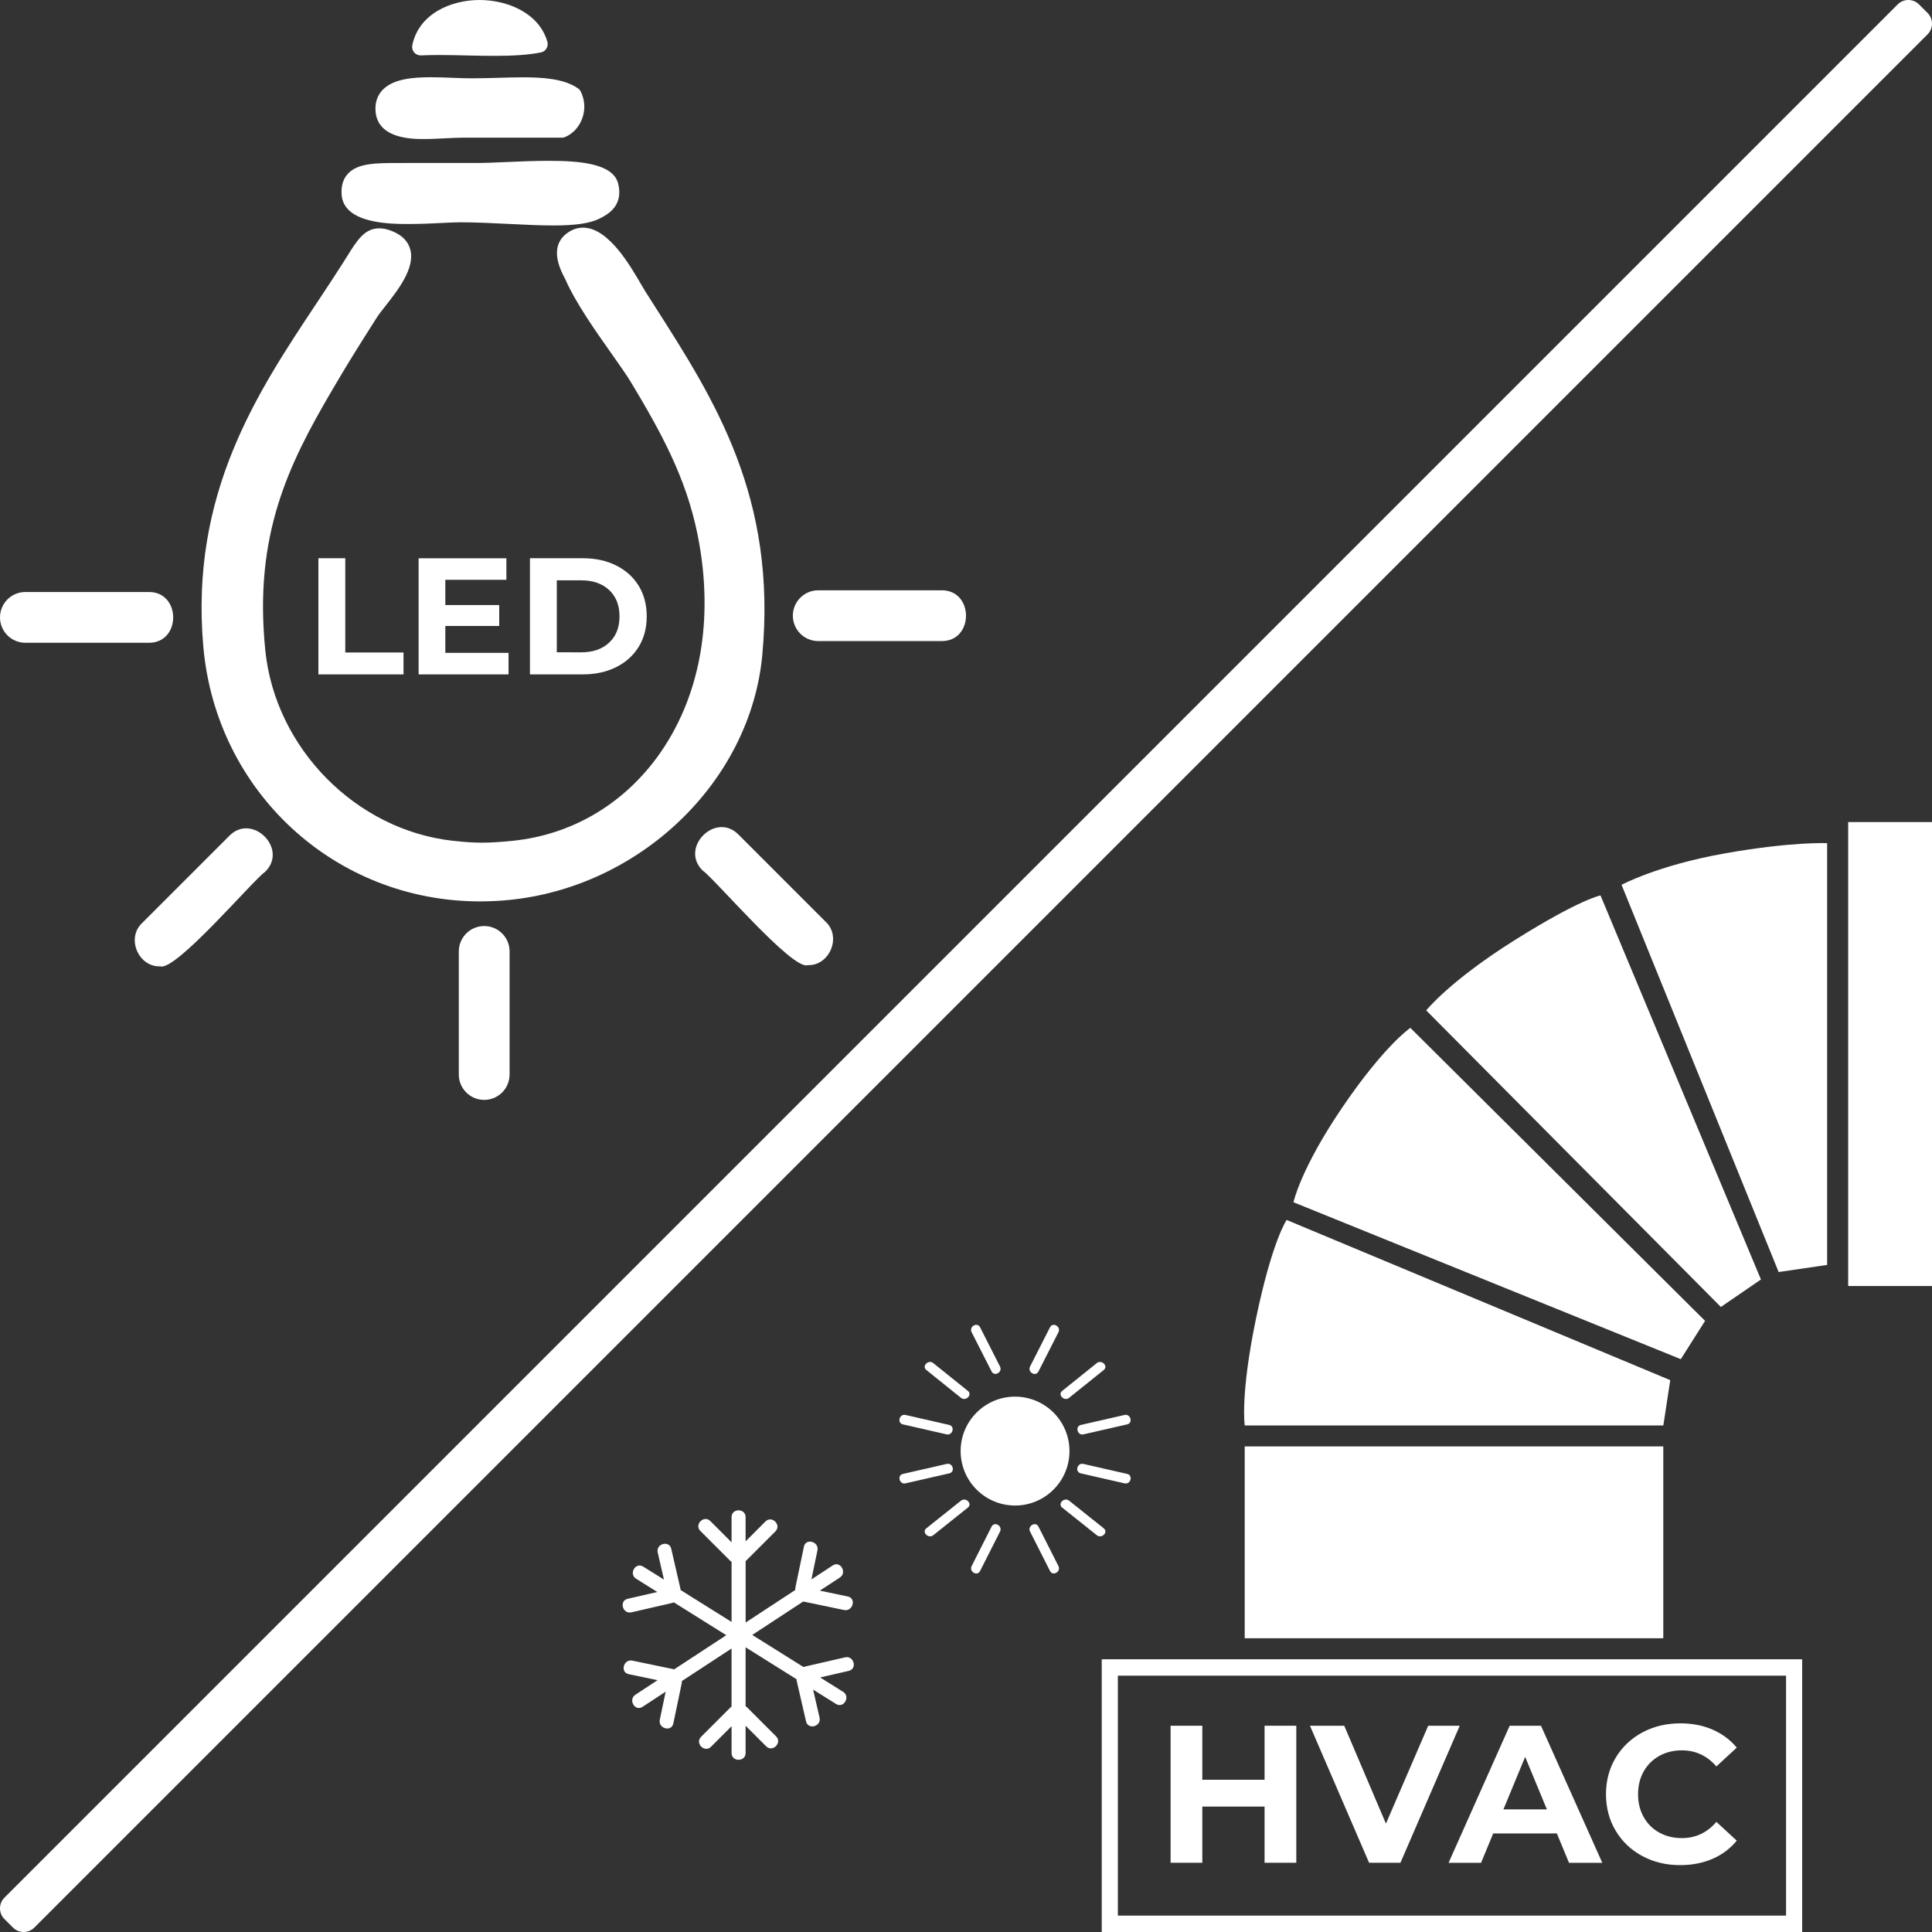 <?xml version="1.0" encoding="utf-8"?>
<!-- Generator: Adobe Illustrator 18.1.1, SVG Export Plug-In . SVG Version: 6.00 Build 0)  -->
<svg version="1.1" xmlns="http://www.w3.org/2000/svg" xmlns:xlink="http://www.w3.org/1999/xlink" x="0px" y="0px"
	 viewBox="0 0 5000 5000" enable-background="new 0 0 5000 5000" xml:space="preserve">
<rect x="0" y="0" width="5000" height="5000" fill="#333333" stroke="none"/>
<g id="Layer_11" display="none">
	<rect display="inline" width="5000" height="5000"/>
</g>
<g id="Icon_EE">
	<g>
		<g>
			<g>
				<path fill="#FFFFFF" d="M1972.8,1695.4c-14.8,158.7-90.5,310.8-213.2,428.4c-121.4,116.3-278.5,189.2-442.2,205.3
					c-25,2.5-50.3,3.7-75.1,3.7c-375.2,0-683-283.5-716.1-659.4c-34.8-395.1,138.8-656.3,291.9-886.8
					c24.2-36.5,47.1-70.9,69.5-106.1c3.7-5.8,7.1-11.3,10.4-16.6c26.4-42.4,45.5-73,83.8-73c10.7,0,22.2,2.6,35.1,8.1
					c24.5,10.3,39.7,26.3,45.1,47.4c12.4,47.9-32.6,105-65.4,146.7c-8.9,11.3-16.5,21-20.9,27.9c-54.5,85.8-73.8,116.5-116.5,189.3
					c-112.5,191.8-203.1,374.9-172.5,673.6c25.9,252.4,234.3,464,484.8,492c30.5,3.4,53.1,4.9,75.8,4.9c22.9,0,46.9-1.5,80.3-4.9
					c149.1-15.3,281.2-91.6,372.1-214.9c112.4-152.6,149.9-357.6,105.6-577.4c-30.1-149.3-96-267.2-172.7-395
					c-10.5-17.5-28.2-42.5-48.7-71.6c-42.2-59.7-94.6-134.1-120.7-194c-0.4-1-1.2-2.3-2.1-4.1c-29.3-54.4-25.9-94.2,10.1-118
					c11.8-7.8,24.5-11.7,37.8-11.7h0c64.9,0,120.6,95.8,150.6,147.3c4.1,7.1,7.6,13,10.2,17.2c8.3,13.1,16.7,26.2,25,39.3
					C1850.2,1036.1,2010.8,1287.7,1972.8,1695.4z"/>
				<path fill="#FFFFFF" d="M1551.6,565.7c-24.6,12.3-61.4,17.8-119.5,17.8c-34.8,0-73-1.9-113.5-3.9c-42.3-2.1-86.1-4.3-127.7-4.3
					c-12,0-28.3,0.8-47.2,1.7c-26,1.3-55.4,2.7-85.3,2.7c-46.2,0-169,0-174.3-76c-1.6-22.6,3.9-40.8,16.4-54.2
					c25.5-27.4,71.8-27.5,130.4-27.7l13.9,0c42-0.2,89.7-0.1,133.2-0.1c20.2,0,39.5,0.1,57,0.1c20.1,0,46.4-1.2,74.3-2.4
					c34.3-1.5,73.2-3.2,110.2-3.2c81.6,0,166.9,7,180.2,58.6C1614.7,534,1570.5,556.2,1551.6,565.7z"/>
				<path fill="#FFFFFF" d="M1462.5,354.6c-2.7,1.1-5.6,1.7-8.5,1.7h-255.8c-13.6,0-29.1,0.8-45.5,1.6c-18.1,0.9-36.8,1.9-55.1,1.9
					c-30.5,0-123.5,0-125.9-75.9c-0.7-20.6,5.7-37.9,18.8-51.5c27.7-28.6,78.7-32.5,124.9-32.5c19.1,0,38.6,0.8,57.3,1.5
					c17,0.7,33.1,1.3,47.5,1.3c22.9,0,46.3-0.7,68.9-1.3c22.5-0.7,43.7-1.3,64.5-1.3h0c50.1,0,106.2,3.4,142.2,28.5
					c3,2.1,5.5,4.9,7.1,8.2c11,22.2,12.3,47.1,3.7,70.2C1498.5,329,1482.4,346.3,1462.5,354.6z"/>
				<path fill="#FFFFFF" d="M1399.7,135.7c-31.8,6.2-68.9,8.9-120.1,8.9c-23.6,0-48.1-0.6-71.8-1.1c-23.4-0.6-47.6-1.1-70.8-1.1
					c-17.7,0-33.2,0.3-47.4,1c-6.8,0.3-13.3-2.5-17.7-7.6c-4.4-5.1-6.2-12-4.9-18.6C1083.5,36.2,1166.2,0,1240.9,0h0
					c72,0,154.2,33.4,175.7,108.1c1.7,5.9,0.8,12.3-2.4,17.5C1411.1,130.9,1405.8,134.5,1399.7,135.7z"/>
				<g display="none">
					<path display="inline" fill="#FFFFFF" d="M523.8,2625.3c84.9-105.8,169.9-211.6,254.8-317.4c35.8-44.6-27.2-108.4-63.4-63.4
						c-84.9,105.8-169.9,211.6-254.8,317.4C424.6,2606.5,487.6,2670.3,523.8,2625.3z"/>
					<path display="inline" fill="#FFFFFF" d="M536.8,2026.7c51.5-26.2,6.2-103.5-45.2-77.4c-120,61-240,121.9-359.9,182.9
						c-51.5,26.2-6.2,103.5,45.2,77.4C296.9,2148.6,416.9,2087.6,536.8,2026.7z"/>
					<path display="inline" fill="#FFFFFF" d="M1563.7,2816.6c-30.6-134.1-61.2-268.1-91.8-402.2c-12.9-56.3-99.2-32.4-86.4,23.8
						c30.6,134.1,61.2,268.1,91.8,402.2C1490.2,2896.7,1576.6,2872.8,1563.7,2816.6z"/>
					<path display="inline" fill="#FFFFFF" d="M1022.7,2840.4c30.5-133.5,60.9-267,91.4-400.5c12.8-56.3-73.5-80.1-86.4-23.8
						c-30.5,133.5-60.9,267-91.4,400.5C923.4,2872.8,1009.8,2896.7,1022.7,2840.4z"/>
					<path display="inline" fill="#FFFFFF" d="M1723.1,2307.9c84.4,105.8,168.7,211.6,253.1,317.4c36,45.2,99-18.7,63.4-63.4
						c-84.4-105.8-168.7-211.6-253.1-317.4C1750.5,2199.4,1687.5,2263.2,1723.1,2307.9z"/>
					<path display="inline" fill="#FFFFFF" d="M2368.3,2132.2c-120.6-61-241.3-121.9-361.9-182.9c-51.4-26-96.8,51.3-45.2,77.4
						c120.6,61,241.3,121.9,361.9,182.9C2374.5,2235.5,2419.9,2158.3,2368.3,2132.2z"/>
				</g>
				<g>
					<path fill="#FFFFFF" d="M1253.1,2846.5c-36.3,0-65.7-29.4-65.7-65.7v-318.5c0-36.3,29.4-65.7,65.7-65.7s65.7,29.4,65.7,65.7
						v318.5C1318.8,2817.1,1289.4,2846.5,1253.1,2846.5z"/>
					<path fill="#FFFFFF" d="M2090.5,2497.8c-39,14.7-243.1-225.9-271.7-244.5c-61.1-59.3,33.5-154.2,92.9-92.9l225.2,225.2
						C2178.8,2424.6,2146.7,2499.8,2090.5,2497.8z"/>
					<path fill="#FFFFFF" d="M2436.1,1659.1h-318.5c-36.3,0-65.7-29.4-65.7-65.7c0-36.3,29.4-65.7,65.7-65.7h318.5
						C2521.2,1526.4,2521.4,1660.4,2436.1,1659.1z"/>
					<path fill="#FFFFFF" d="M384.3,1663.5H65.7c-36.3,0-65.7-29.4-65.7-65.7s29.4-65.7,65.7-65.7h318.6
						C469.4,1530.9,469.6,1664.8,384.3,1663.5z"/>
					<path fill="#FFFFFF" d="M414.4,2500.9c-56.2,1.9-88.4-73.1-46.5-112.2c0,0,225.2-225.2,225.2-225.2
						c59.3-61.1,154.2,33.5,92.9,92.9C656.4,2276.1,454.5,2514.7,414.4,2500.9z"/>
				</g>
			</g>
			<g>
				<path fill="#FFFFFF" d="M824,1444.7h69.6v243.9h150.7v56.7H824V1444.7z"/>
				<path fill="#FFFFFF" d="M1316.1,1689.5v55.8h-232.7v-300.5h227.1v55.8h-158v65.3H1292v54.1h-139.5v69.6H1316.1z"/>
				<path fill="#FFFFFF" d="M1371.5,1444.7H1508c32.6,0,61.5,6.2,86.5,18.7c25,12.5,44.5,30,58.4,52.6c13.9,22.6,20.8,49,20.8,79
					c0,30.1-6.9,56.4-20.8,79c-13.9,22.6-33.4,40.1-58.4,52.6c-25.1,12.5-53.9,18.7-86.5,18.7h-136.5V1444.7z M1504.6,1688.2
					c30,0,54-8.4,71.9-25.1c17.9-16.8,26.8-39.4,26.8-68.1c0-28.6-9-51.3-26.8-68c-17.9-16.7-41.9-25.1-71.9-25.1H1441v186.3H1504.6
					z"/>
			</g>
		</g>
		<g>
			<g>
				<g>
					<rect x="3221.3" y="3743.3" fill="#FFFFFF" width="1083.3" height="496.5"/>
				</g>
				<g>
					<path fill="#FFFFFF" d="M4304.7,3689H3221.3c0,0-12-79.9,29.9-279.8c41.9-199.9,78.6-252,78.6-252l992.8,414.6L4304.7,3689z"/>
				</g>
				<g>
					<path fill="#FFFFFF" d="M4349.9,3517.5l-1002.4-406.1c0,0,18.2-86.6,127.3-246.8c109.1-160.1,175.2-204.5,175.2-204.5
						l762.7,758.3L4349.9,3517.5z"/>
				</g>
				<g>
					<path fill="#FFFFFF" d="M4453.6,3382.4L3691,2614.9c0,0,60.5-76.1,229.6-182.2c169.1-106.1,221.5-115.3,221.5-115.3
						l415.2,993.9L4453.6,3382.4z"/>
				</g>
				<g>
					<path fill="#FFFFFF" d="M4603.1,3292l-406.5-1002.1c0,0,93.2-50.4,266-81.1c172.8-30.8,266-26.8,266-26.8v1091.6L4603.1,3292z"
						/>
				</g>
				<g>
					<rect x="4783.1" y="2127.5" fill="#FFFFFF" width="216.9" height="1200.7"/>
				</g>
				<g>
					<path fill="#FFFFFF" d="M2851.3,4294.2V5000H4664v-705.8H2851.3z M4622.3,4957.6H2893v-621h1729.3V4957.6z"/>
				</g>
				<path fill="#FFFFFF" d="M1634.1,4172.7c35.1-8.1,70.1-16.1,105.2-24.2c1.7-0.4,3.2-1,4.5-1.7c45.3,28.4,90.6,56.7,135.8,85.1
					c-45,29.5-90.1,59-135.1,88.5c-0.7-0.2-1.4-0.5-2.1-0.7c-35.2-7.3-70.4-14.7-105.7-22c-22.9-4.8-32.6,30.3-9.7,35
					c24.9,5.2,49.9,10.4,74.8,15.6c-19.1,12.5-38.2,25-57.3,37.6c-19.5,12.8-1.3,44.3,18.3,31.4c20-13.1,39.9-26.2,59.9-39.2
					c-5,24.2-10.1,48.4-15.1,72.5c-4.8,22.9,30.3,32.6,35,9.7c7.2-34.7,14.4-69.3,21.7-104c0.4-2,0.4-3.9,0.3-5.7
					c42.9-28.1,85.8-56.2,128.7-84.3c0,50.1,0,100.1,0,150.2c-0.9,0.6-1.7,1.3-2.6,2.1c-25.4,25.4-50.9,50.9-76.3,76.3
					c-16.6,16.6,9.1,42.3,25.7,25.7c17.7-17.7,35.5-35.5,53.2-53.2c0,23.1,0,46.3,0,69.4c0,23.4,36.3,23.4,36.3,0
					c0-23.5,0-47.1,0-70.6c17.7,17.7,35.5,35.4,53.2,53.2c16.6,16.6,42.3-9.1,25.7-25.7c-25-25-50.1-50.1-75.1-75.1
					c-1.2-1.2-2.5-2.1-3.8-2.9c0-50.8,0-101.6,0-152.5c43.9,27.5,87.8,55,131.7,82.5c0,1.3,0.2,2.6,0.5,4
					c8.1,35.1,16.1,70.1,24.2,105.2c5.3,22.8,40.3,13.2,35-9.7c-5.6-24.2-11.1-48.4-16.7-72.5c19.8,12.4,39.5,24.8,59.3,37.1
					c19.9,12.5,38.2-19,18.3-31.4c-19.8-12.4-39.6-24.8-59.4-37.2c24.7-5.7,49.4-11.4,74.1-17c22.8-5.3,13.2-40.3-9.7-35
					c-34.5,7.9-69,15.9-103.5,23.8c-1.4,0.3-2.7,0.8-3.9,1.3c-44.2-27.7-88.5-55.4-132.7-83.1c44-28.9,88.1-57.7,132.1-86.6
					c0.5,0.1,0.9,0.3,1.4,0.4c34.7,7.2,69.3,14.4,104,21.7c22.9,4.8,32.6-30.3,9.7-35c-24.1-5-48.2-10-72.3-15.1
					c17.3-11.3,34.5-22.6,51.8-33.9c19.5-12.8,1.3-44.3-18.3-31.4c-18.4,12.1-36.9,24.2-55.3,36.3c5.2-25,10.4-50,15.6-75.1
					c4.8-22.9-30.3-32.6-35-9.7c-7.3,35.2-14.7,70.4-22,105.7c-0.5,2.3-0.5,4.4-0.2,6.3c-42.9,28.1-85.7,56.2-128.6,84.3
					c0-53,0-106,0-159.1c0.7-0.5,1.3-1,1.9-1.6c25-25,50.1-50.1,75.1-75.1c16.6-16.6-9.1-42.3-25.7-25.7
					c-17.1,17.1-34.2,34.2-51.4,51.4c0-20.9,0-41.8,0-62.7c0-23.4-36.3-23.4-36.3,0c0,21.7,0,43.4,0,65.2
					c-18.3-18.3-36.7-36.7-55-55c-16.6-16.6-42.3,9.1-25.7,25.7c25.4,25.4,50.9,50.9,76.3,76.3c1.4,1.4,2.9,2.4,4.4,3.2
					c0,52,0,103.9,0,155.9c-44-27.5-88-55.1-131.9-82.6c-0.1-1-0.2-2.1-0.4-3.2c-7.9-34.5-15.9-69-23.8-103.5
					c-5.2-22.8-40.3-13.1-35,9.7c5.4,23.3,10.7,46.7,16.1,70c-17.9-11.2-35.8-22.4-53.7-33.6c-19.9-12.5-38.2,19-18.3,31.4
					c18.3,11.4,36.5,22.9,54.8,34.3c-25.5,5.9-51.1,11.7-76.6,17.6C1601.6,4142.9,1611.3,4177.9,1634.1,4172.7z"/>
				<g>
					<path fill="#FFFFFF" d="M2486.9,3617.5c12.6,10.1,30.6-7.7,17.9-17.9c-29.8-24-59.7-47.9-89.5-71.9
						c-12.6-10.1-30.6,7.7-17.9,17.9C2427.3,3569.6,2457.1,3593.5,2486.9,3617.5z"/>
					<path fill="#FFFFFF" d="M2566.2,3549.3c7.4,14.5,29.2,1.7,21.8-12.8c-17.2-33.8-34.4-67.7-51.6-101.5
						c-7.4-14.5-29.2-1.7-21.8,12.8C2531.9,3481.7,2549,3515.5,2566.2,3549.3z"/>
					<path fill="#FFFFFF" d="M2450.2,3788.6c-37.8,8.6-75.6,17.3-113.4,25.9c-15.9,3.6-9.1,28,6.7,24.4
						c37.8-8.6,75.6-17.3,113.4-25.9C2472.8,3809.3,2466,3785,2450.2,3788.6z"/>
					<path fill="#FFFFFF" d="M2336.8,3686.3c37.6,8.6,75.3,17.2,112.9,25.8c15.9,3.6,22.6-20.7,6.7-24.4
						c-37.6-8.6-75.3-17.2-112.9-25.8C2327.6,3658.3,2320.9,3682.7,2336.8,3686.3z"/>
					<path fill="#FFFFFF" d="M2486.9,3883.8c-29.8,23.8-59.7,47.6-89.5,71.4c-12.7,10.2,5.3,27.9,17.9,17.9
						c29.8-23.8,59.7-47.6,89.5-71.4C2517.5,3891.5,2499.5,3873.8,2486.9,3883.8z"/>
					<path fill="#FFFFFF" d="M2566.2,3950.9c-17.2,34-34.4,68-51.6,102.1c-7.3,14.5,14.5,27.3,21.8,12.8c17.2-34,34.4-68,51.6-102
						C2595.4,3949.2,2573.6,3936.4,2566.2,3950.9z"/>
					<path fill="#FFFFFF" d="M2767.8,3755.4c0-77.8-63-140.8-140.8-140.9v0c-77.8,0-140.9,63.1-140.9,140.9
						c0,77.8,63,140.8,140.8,140.9v0C2704.7,3896.3,2767.8,3833.2,2767.8,3755.4z"/>
					<path fill="#FFFFFF" d="M2766.9,3617.5c29.8-24,59.7-47.9,89.5-71.9c12.7-10.2-5.3-28-17.9-17.9c-29.8,24-59.7,47.9-89.5,71.9
						C2736.4,3609.8,2754.4,3627.6,2766.9,3617.5z"/>
					<path fill="#FFFFFF" d="M2687.6,3549.3c17.2-33.8,34.4-67.7,51.6-101.5c7.4-14.5-14.4-27.3-21.8-12.8
						c-17.2,33.8-34.4,67.7-51.6,101.5C2658.4,3551.1,2680.2,3563.9,2687.6,3549.3z"/>
					<path fill="#FFFFFF" d="M2917.1,3814.5c-37.8-8.6-75.6-17.3-113.4-25.9c-15.9-3.6-22.6,20.7-6.7,24.4
						c37.8,8.6,75.6,17.3,113.4,25.9C2926.2,3842.5,2932.9,3818.1,2917.1,3814.5z"/>
					<path fill="#FFFFFF" d="M2804.1,3712.1c37.6-8.6,75.3-17.2,112.9-25.8c15.9-3.6,9.1-28-6.7-24.4
						c-37.6,8.6-75.3,17.2-112.9,25.8C2781.5,3691.4,2788.3,3715.7,2804.1,3712.1z"/>
					<path fill="#FFFFFF" d="M2766.9,3883.8c-12.6-10-30.6,7.7-17.9,17.9c29.8,23.8,59.7,47.6,89.5,71.4c12.6,10,30.6-7.7,17.9-17.9
						C2826.6,3931.4,2796.8,3907.6,2766.9,3883.8z"/>
					<path fill="#FFFFFF" d="M2687.6,3950.9c-7.3-14.5-29.1-1.8-21.8,12.8c17.2,34,34.4,68,51.6,102c7.3,14.5,29.1,1.8,21.8-12.8
						C2722,4019,2704.8,3984.9,2687.6,3950.9z"/>
				</g>
			</g>
			<g>
				<path fill="#FFFFFF" d="M3354.8,4466.2v354.6h-82.1v-145.4h-161.1v145.4h-82.1v-354.6h82.1v139.8h161.1v-139.8H3354.8z"/>
				<path fill="#FFFFFF" d="M3777.8,4466.2l-153.5,354.6h-81.1l-153-354.6h88.7l107.9,253.3l109.4-253.3H3777.8z"/>
				<path fill="#FFFFFF" d="M4029.1,4744.9h-164.7l-31.4,76h-84.1l158.1-354.6h81.1l158.6,354.6h-86.1L4029.1,4744.9z
					 M4003.3,4682.6l-56.2-135.8l-56.2,135.8H4003.3z"/>
				<path fill="#FFFFFF" d="M4250.3,4803.4c-29.2-15.7-52.2-37.5-68.9-65.4c-16.7-27.9-25.1-59.4-25.1-94.5
					c0-35.1,8.4-66.6,25.1-94.5c16.7-27.9,39.7-49.6,68.9-65.4c29.2-15.7,62.1-23.6,98.5-23.6c30.7,0,58.5,5.4,83.3,16.2
					c24.8,10.8,45.7,26.3,62.6,46.6l-52.7,48.7c-24-27.7-53.7-41.6-89.2-41.6c-22,0-41.6,4.8-58.8,14.5s-30.6,23-40.3,40.3
					c-9.6,17.2-14.4,36.8-14.4,58.8c0,22,4.8,41.6,14.4,58.8c9.6,17.2,23,30.7,40.3,40.3s36.8,14.4,58.8,14.4
					c35.5,0,65.2-14,89.2-42l52.7,48.6c-16.9,20.6-37.8,36.3-62.8,47.1c-25,10.8-52.9,16.2-83.6,16.2
					C4312.1,4827,4279.5,4819.1,4250.3,4803.4z"/>
			</g>
		</g>
		<path fill="#FFFFFF" d="M11.4,4966.4l22.2,22.2c15.2,15.2,40.1,15.2,55.2,0L4988.6,88.8c15.2-15.2,15.2-40.1,0-55.2l-22.2-22.2
			c-15.2-15.2-40.1-15.2-55.2,0L11.4,4911.2C-3.8,4926.4-3.8,4951.2,11.4,4966.4z"/>
	</g>
</g>
</svg>
